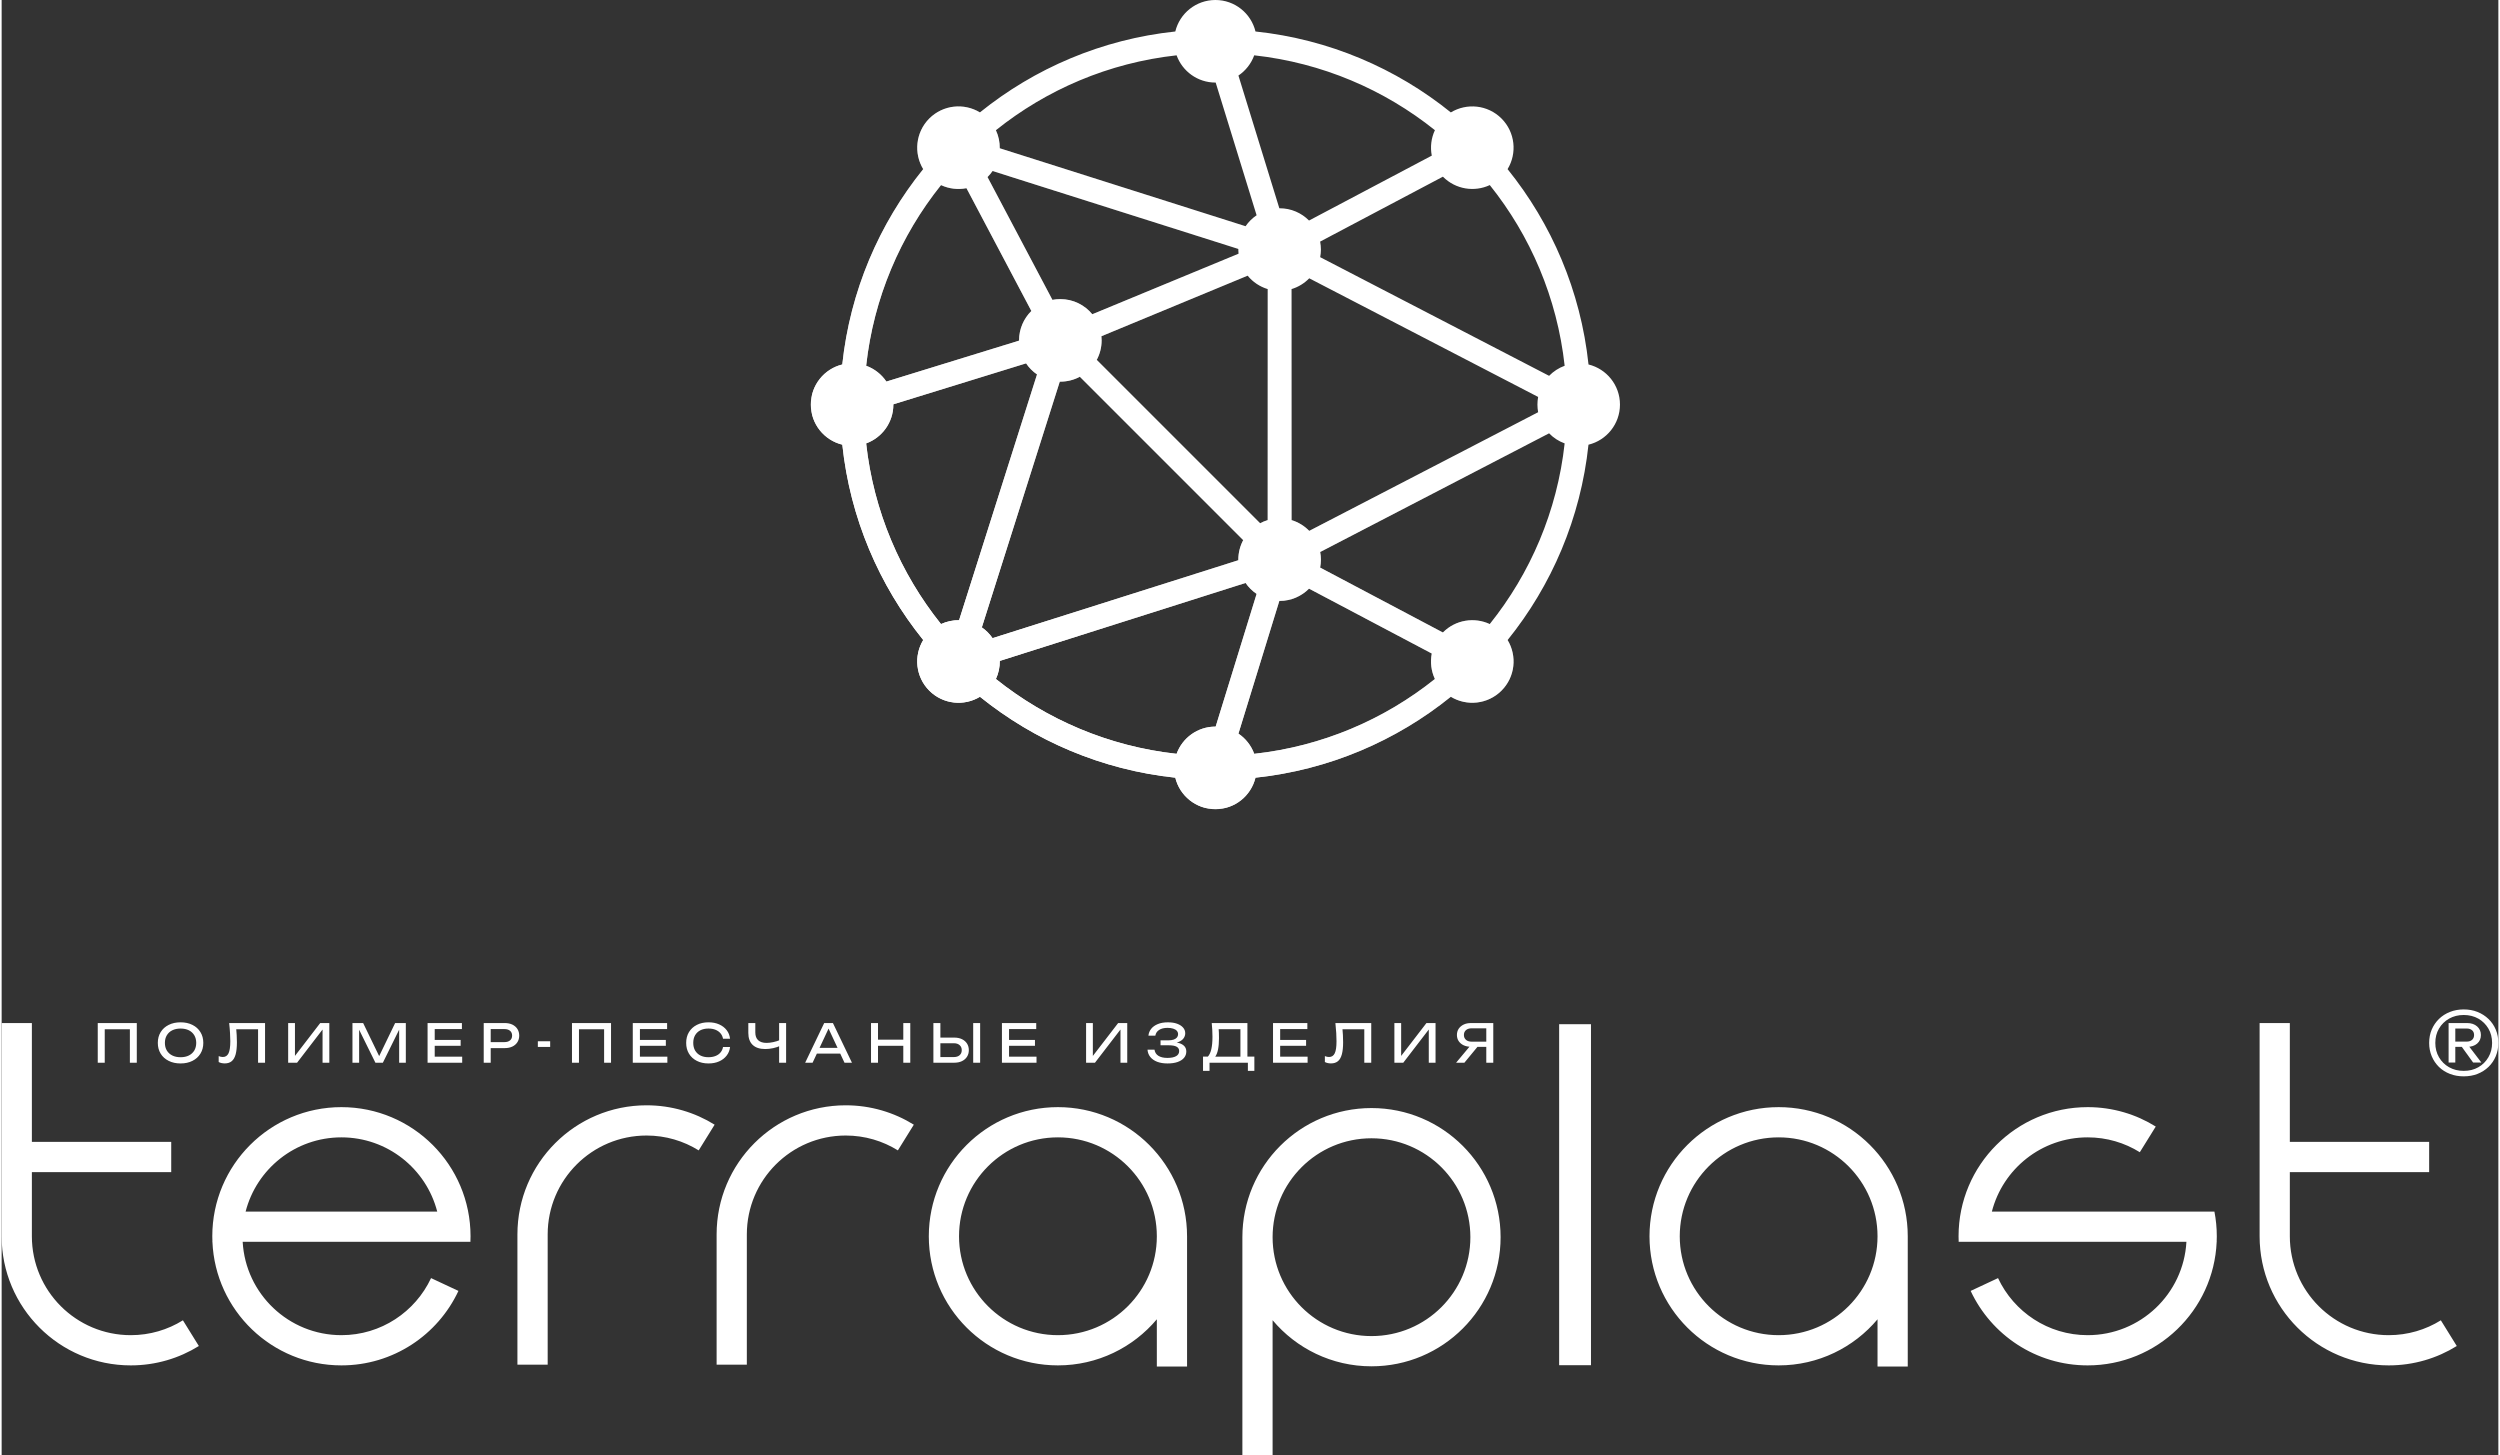 <?xml version="1.0" encoding="UTF-8"?> <svg xmlns="http://www.w3.org/2000/svg" xmlns:xlink="http://www.w3.org/1999/xlink" xmlns:xodm="http://www.corel.com/coreldraw/odm/2003" xml:space="preserve" width="768px" height="447px" version="1.1" style="shape-rendering:geometricPrecision; text-rendering:geometricPrecision; image-rendering:optimizeQuality; fill-rule:evenodd; clip-rule:evenodd" viewBox="0 0 789.76 460.27"><rect x="0" y="0" width="789.76" height="460.27" fill="#333333" stroke="none"/> <defs> <style type="text/css"> .fil0 {fill:white} .fil1 {fill:white;fill-rule:nonzero} </style> <mask id="id0"> <linearGradient id="id1" gradientUnits="userSpaceOnUse" x1="300.81" y1="206.93" x2="417.31" y2="78.93"> <stop offset="0" style="stop-opacity:1; stop-color:white"></stop> <stop offset="1" style="stop-opacity:0; stop-color:white"></stop> </linearGradient> <rect style="fill:url(#id1)" x="255.96" width="255.95" height="255.96"></rect> </mask> </defs> <g id="Слой_x0020_1">  <g id="_105553248730528"> <path class="fil0" d="M267 349.63c7.91,0 15.28,2.25 21.54,6.13l-5.04 8.13c-4.79,-2.98 -10.44,-4.7 -16.5,-4.7 -17.27,0 -31.28,14.01 -31.28,31.28l0 26.26 0 14.95 -9.56 0 0 -41.21c0,-22.55 18.28,-40.84 40.84,-40.84zm67.12 0.58c22.56,0 40.85,18.29 40.85,40.85l0 41.2 -9.56 0 0 -14.94c-7.5,8.91 -18.73,14.58 -31.29,14.58 -22.56,0 -40.84,-18.28 -40.84,-40.84 0,-22.56 18.28,-40.85 40.84,-40.85zm0 9.56c17.28,0 31.29,14.01 31.29,31.29 0,17.28 -14.01,31.28 -31.29,31.28 -17.27,0 -31.28,-14 -31.28,-31.28 0,-17.28 14.01,-31.29 31.28,-31.29zm-130.12 -10.14c7.9,0 15.28,2.25 21.53,6.13l-5.04 8.13c-4.79,-2.98 -10.44,-4.7 -16.49,-4.7 -17.28,0 -31.28,14.01 -31.28,31.28l0 26.26 0 14.95 -9.57 0 0 -41.21c0,-22.55 18.29,-40.84 40.85,-40.84zm-96.53 0.58c22.56,0 40.85,18.29 40.85,40.85 0,0.55 -0.02,1.09 -0.04,1.64l0.04 0.11 -0.04 0 -9.57 0 -62.47 0c0.91,16.46 14.55,29.53 31.23,29.53 12.55,0 23.37,-7.39 28.36,-18.05l8.66 4.05c-6.51,13.92 -20.63,23.56 -37.02,23.56 -21.97,0 -39.88,-17.34 -40.8,-39.09l-0.04 0 0.04 -0.15c-0.03,-0.53 -0.04,-1.07 -0.04,-1.6 0,-22.56 18.29,-40.85 40.84,-40.85zm30.31 33.04c-3.47,-13.5 -15.72,-23.48 -30.31,-23.48 -14.58,0 -26.83,9.98 -30.3,23.48l60.61 0zm-128.22 -22.05l44.08 0 0 9.56 -44.08 0 0 20.3c0,17.28 14.01,31.28 31.28,31.28 6.06,0 11.71,-1.72 16.5,-4.7l5.04 8.13c-6.25,3.88 -13.63,6.13 -21.54,6.13 -22.55,0 -40.84,-18.28 -40.84,-40.84l0 -67.45 9.56 0 0 37.59z"></path> <path class="fil1" d="M42.75 323.61l0 12.55 -2.19 0 0 -11.6 1 1.01 -9.95 0 1 -1.01 0 11.6 -2.21 0 0 -12.55 12.35 0zm13.84 12.78c-1.42,0 -2.68,-0.27 -3.76,-0.82 -1.08,-0.54 -1.93,-1.3 -2.53,-2.28 -0.6,-0.98 -0.9,-2.11 -0.9,-3.4 0,-1.3 0.3,-2.43 0.9,-3.41 0.6,-0.98 1.45,-1.74 2.53,-2.28 1.08,-0.55 2.34,-0.82 3.76,-0.82 1.43,0 2.69,0.27 3.77,0.82 1.08,0.54 1.92,1.3 2.52,2.28 0.61,0.98 0.91,2.11 0.91,3.41 0,1.29 -0.3,2.42 -0.91,3.4 -0.6,0.98 -1.44,1.74 -2.52,2.28 -1.08,0.55 -2.34,0.82 -3.77,0.82zm0 -1.97c1.02,0 1.89,-0.18 2.63,-0.55 0.74,-0.37 1.31,-0.9 1.72,-1.57 0.4,-0.69 0.61,-1.49 0.61,-2.41 0,-0.93 -0.21,-1.73 -0.61,-2.41 -0.41,-0.68 -0.98,-1.21 -1.72,-1.58 -0.74,-0.36 -1.61,-0.55 -2.63,-0.55 -1,0 -1.87,0.19 -2.61,0.55 -0.75,0.37 -1.32,0.9 -1.73,1.58 -0.41,0.68 -0.61,1.48 -0.61,2.41 0,0.92 0.2,1.72 0.61,2.41 0.41,0.67 0.98,1.2 1.73,1.57 0.74,0.37 1.61,0.55 2.61,0.55zm15.38 -10.81l11.35 0 0 12.55 -2.21 0 0 -11.6 1 1.01 -8.9 0 0.94 -0.75c0.09,0.91 0.16,1.77 0.2,2.59 0.04,0.81 0.07,1.58 0.07,2.29 0,1.56 -0.14,2.83 -0.4,3.81 -0.27,0.99 -0.69,1.71 -1.25,2.17 -0.56,0.47 -1.3,0.7 -2.2,0.7 -0.35,0 -0.69,-0.04 -1.02,-0.11 -0.34,-0.07 -0.64,-0.18 -0.9,-0.33l0 -1.87c0.46,0.19 0.9,0.28 1.32,0.28 0.82,0 1.42,-0.39 1.8,-1.17 0.37,-0.78 0.56,-2.05 0.56,-3.8 0,-0.76 -0.03,-1.62 -0.09,-2.6 -0.05,-0.97 -0.14,-2.03 -0.27,-3.17zm18.66 12.55l0 -12.55 2.15 0 0 11.51 -0.76 -0.13 8.75 -11.38 2.88 0 0 12.55 -2.14 0 0 -11.61 0.75 0.13 -8.81 11.48 -2.82 0zm37.22 -12.55l0 12.55 -2.11 0 0 -11.88 0.69 0.03 -5.84 11.85 -2.36 0 -5.84 -11.83 0.69 -0.03 0 11.86 -2.11 0 0 -12.55 3.38 0 5.62 11.6 -1.1 0 5.6 -11.6 3.38 0zm17.34 5.35l0 1.85 -8.77 0 0 -1.85 8.77 0zm-8.2 6.53l-1.05 -1.24 9.74 0 0 1.91 -10.95 0 0 -12.55 10.86 0 0 1.91 -9.65 0 1.05 -1.24 0 11.21zm22.14 -11.88c0.94,0 1.75,0.17 2.44,0.5 0.68,0.34 1.21,0.8 1.59,1.4 0.37,0.6 0.56,1.29 0.56,2.07 0,0.78 -0.19,1.47 -0.56,2.06 -0.38,0.6 -0.91,1.07 -1.59,1.4 -0.69,0.33 -1.5,0.5 -2.44,0.5l-5.63 0 0 -1.9 5.55 0c0.76,0 1.35,-0.19 1.78,-0.56 0.43,-0.37 0.64,-0.87 0.64,-1.5 0,-0.64 -0.21,-1.14 -0.64,-1.51 -0.43,-0.37 -1.02,-0.55 -1.78,-0.55l-5.34 0 0.99 -1.1 0 11.74 -2.21 0 0 -12.55 6.64 0zm10.48 5.77l3.9 0 0 1.79 -3.9 0 0 -1.79zm23.15 -5.77l0 12.55 -2.19 0 0 -11.6 1 1.01 -9.96 0 1.01 -1.01 0 11.6 -2.21 0 0 -12.55 12.35 0zm17.34 5.35l0 1.85 -8.77 0 0 -1.85 8.77 0zm-8.2 6.53l-1.06 -1.24 9.74 0 0 1.91 -10.94 0 0 -12.55 10.86 0 0 1.91 -9.66 0 1.06 -1.24 0 11.21zm28.51 -4.3c-0.11,1.03 -0.47,1.93 -1.08,2.72 -0.6,0.78 -1.4,1.4 -2.38,1.83 -0.98,0.44 -2.1,0.65 -3.36,0.65 -1.41,0 -2.64,-0.27 -3.7,-0.82 -1.06,-0.54 -1.89,-1.3 -2.48,-2.28 -0.59,-0.98 -0.88,-2.11 -0.88,-3.4 0,-1.3 0.29,-2.43 0.88,-3.41 0.59,-0.98 1.42,-1.74 2.48,-2.28 1.06,-0.55 2.29,-0.82 3.7,-0.82 1.26,0 2.38,0.21 3.36,0.65 0.98,0.43 1.78,1.04 2.38,1.82 0.61,0.78 0.97,1.69 1.08,2.73l-2.22 0c-0.12,-0.67 -0.39,-1.24 -0.8,-1.72 -0.4,-0.48 -0.93,-0.85 -1.58,-1.12 -0.64,-0.26 -1.39,-0.39 -2.24,-0.39 -0.98,0 -1.83,0.19 -2.55,0.55 -0.72,0.37 -1.27,0.9 -1.67,1.58 -0.39,0.68 -0.58,1.48 -0.58,2.41 0,0.92 0.19,1.72 0.58,2.41 0.4,0.67 0.95,1.2 1.67,1.57 0.72,0.37 1.57,0.55 2.55,0.55 0.85,0 1.6,-0.13 2.24,-0.39 0.65,-0.25 1.18,-0.62 1.58,-1.11 0.41,-0.48 0.68,-1.06 0.8,-1.73l2.22 0zm11.12 0.64c-1.73,0 -3.05,-0.44 -3.97,-1.31 -0.91,-0.87 -1.37,-2.13 -1.37,-3.78l0 -3.13 2.21 0 0 2.96c0,1.09 0.3,1.91 0.9,2.47 0.61,0.56 1.49,0.85 2.66,0.85 0.67,0 1.37,-0.09 2.11,-0.25 0.74,-0.16 1.47,-0.38 2.19,-0.68l0.15 1.8c-0.73,0.34 -1.52,0.61 -2.36,0.79 -0.85,0.18 -1.69,0.28 -2.52,0.28zm4.4 4.33l0 -12.55 2.21 0 0 12.55 -2.21 0zm11.2 -2.88l0 -1.82 8.76 0 0 1.82 -8.76 0zm5.82 -9.67l6.02 12.55 -2.36 0 -5.47 -11.71 0.86 0 -5.48 11.71 -2.35 0 6.02 -12.55 2.76 0zm12.05 0l2.21 0 0 12.55 -2.21 0 0 -12.55zm10.21 0l2.21 0 0 12.55 -2.21 0 0 -12.55zm-9.02 5.25l10.07 0 0 1.95 -10.07 0 0 -1.95zm18.54 7.3l0 -12.55 2.21 0 0 11.75 -0.98 -0.99 5.25 0c0.77,0 1.38,-0.2 1.82,-0.59 0.45,-0.4 0.67,-0.93 0.67,-1.59 0,-0.66 -0.22,-1.2 -0.67,-1.59 -0.44,-0.4 -1.05,-0.6 -1.82,-0.6l-5.47 0 0 -1.79 5.57 0c0.95,0 1.77,0.17 2.46,0.5 0.69,0.34 1.22,0.8 1.6,1.4 0.38,0.6 0.57,1.29 0.57,2.08 0,0.78 -0.19,1.47 -0.57,2.07 -0.38,0.6 -0.91,1.06 -1.6,1.4 -0.69,0.33 -1.51,0.5 -2.46,0.5l-6.58 0zm12.59 -12.55l2.2 0 0 12.55 -2.2 0 0 -12.55zm19.54 5.35l0 1.85 -8.77 0 0 -1.85 8.77 0zm-8.2 6.53l-1.05 -1.24 9.74 0 0 1.91 -10.94 0 0 -12.55 10.85 0 0 1.91 -9.65 0 1.05 -1.24 0 11.21zm24.37 0.67l0 -12.55 2.14 0 0 11.51 -0.75 -0.13 8.75 -11.38 2.88 0 0 12.55 -2.14 0 0 -11.61 0.75 0.13 -8.82 11.48 -2.81 0zm25.72 0.23c-1.24,0 -2.32,-0.18 -3.24,-0.53 -0.93,-0.36 -1.65,-0.87 -2.18,-1.53 -0.52,-0.65 -0.81,-1.42 -0.87,-2.3l2.21 0c0.11,0.83 0.52,1.48 1.21,1.93 0.7,0.45 1.66,0.68 2.87,0.68 1.17,0 2.09,-0.18 2.74,-0.55 0.65,-0.36 0.98,-0.9 0.98,-1.63 0,-0.61 -0.27,-1.07 -0.81,-1.37 -0.53,-0.3 -1.39,-0.45 -2.57,-0.45l-2.51 0 0 -1.56 2.46 0c0.7,0 1.28,-0.08 1.74,-0.25 0.45,-0.17 0.79,-0.4 1.02,-0.69 0.22,-0.3 0.33,-0.62 0.33,-0.98 0,-0.44 -0.13,-0.8 -0.41,-1.11 -0.27,-0.3 -0.66,-0.53 -1.16,-0.68 -0.5,-0.16 -1.09,-0.24 -1.76,-0.24 -1.11,0 -2,0.22 -2.67,0.66 -0.67,0.43 -1.07,1.03 -1.19,1.8l-2.19 0c0.07,-0.79 0.36,-1.5 0.86,-2.14 0.49,-0.63 1.19,-1.14 2.09,-1.51 0.9,-0.38 1.97,-0.56 3.2,-0.56 1.12,0 2.09,0.14 2.91,0.44 0.82,0.3 1.45,0.7 1.9,1.22 0.46,0.52 0.68,1.12 0.68,1.8 0,0.58 -0.17,1.11 -0.52,1.59 -0.34,0.48 -0.86,0.86 -1.55,1.14 -0.69,0.28 -1.57,0.42 -2.61,0.42l0 -0.32c1.03,-0.05 1.93,0.04 2.67,0.26 0.75,0.21 1.33,0.55 1.74,0.99 0.4,0.45 0.61,1.01 0.61,1.68 0,0.75 -0.23,1.42 -0.7,1.99 -0.46,0.57 -1.14,1.01 -2.03,1.33 -0.89,0.32 -1.98,0.47 -3.25,0.47zm11.27 2.35l0 -4.52 1.97 0 1.31 0.03 9.33 0 0.52 -0.03 3.11 0 0 4.52 -2.05 0 0 -2.58 -12.13 0 0 2.58 -2.06 0zm2.76 -15.13l11.28 0 0 11.7 -2.21 0 0 -10.76 1 1 -8.88 0 0.95 -0.7c0.06,0.61 0.1,1.22 0.12,1.82 0.02,0.61 0.03,1.17 0.03,1.71 0,1.41 -0.1,2.6 -0.3,3.6 -0.2,0.99 -0.5,1.75 -0.89,2.27 -0.39,0.53 -0.86,0.79 -1.42,0.79l-0.92 -0.79c0.5,-0.56 0.87,-1.35 1.11,-2.39 0.24,-1.04 0.36,-2.34 0.36,-3.92 0,-0.68 -0.02,-1.38 -0.06,-2.12 -0.05,-0.74 -0.1,-1.47 -0.17,-2.21zm29.84 5.35l0 1.85 -8.77 0 0 -1.85 8.77 0zm-8.2 6.53l-1.06 -1.24 9.74 0 0 1.91 -10.94 0 0 -12.55 10.86 0 0 1.91 -9.66 0 1.06 -1.24 0 11.21zm17.47 -11.88l11.34 0 0 12.55 -2.2 0 0 -11.6 1 1.01 -8.9 0 0.94 -0.75c0.09,0.91 0.15,1.77 0.2,2.59 0.04,0.81 0.06,1.58 0.06,2.29 0,1.56 -0.13,2.83 -0.4,3.81 -0.27,0.99 -0.68,1.71 -1.24,2.17 -0.57,0.47 -1.3,0.7 -2.2,0.7 -0.35,0 -0.69,-0.04 -1.03,-0.11 -0.33,-0.07 -0.63,-0.18 -0.9,-0.33l0 -1.87c0.47,0.19 0.91,0.28 1.32,0.28 0.83,0 1.43,-0.39 1.8,-1.17 0.38,-0.78 0.56,-2.05 0.56,-3.8 0,-0.76 -0.03,-1.62 -0.08,-2.6 -0.06,-0.97 -0.15,-2.03 -0.27,-3.17zm18.66 12.55l0 -12.55 2.14 0 0 11.51 -0.75 -0.13 8.75 -11.38 2.88 0 0 12.55 -2.14 0 0 -11.61 0.75 0.13 -8.82 11.48 -2.81 0zm29.76 -6.66l0 1.64 -5.53 0 -0.01 -0.03c-0.88,0 -1.66,-0.16 -2.32,-0.47 -0.66,-0.31 -1.18,-0.75 -1.56,-1.31 -0.37,-0.55 -0.56,-1.21 -0.56,-1.95 0,-0.75 0.19,-1.41 0.56,-1.97 0.38,-0.56 0.9,-1 1.56,-1.32 0.66,-0.32 1.44,-0.48 2.32,-0.48l7.06 0 0 12.55 -2.21 0 0 -11.88 0.99 0.99 -5.59 0c-0.77,0 -1.38,0.19 -1.82,0.57 -0.44,0.38 -0.66,0.89 -0.66,1.54 0,0.64 0.22,1.16 0.66,1.54 0.44,0.39 1.05,0.58 1.82,0.58l5.29 0zm-2.78 0.79l-4.84 5.87 -2.62 0 4.9 -5.87 2.56 0z"></path> <path class="fil1" d="M778.8 340.47c-1.56,0 -3.01,-0.25 -4.35,-0.77 -1.35,-0.52 -2.51,-1.26 -3.49,-2.21 -0.97,-0.96 -1.73,-2.08 -2.28,-3.38 -0.54,-1.3 -0.81,-2.7 -0.81,-4.21 0,-1.53 0.27,-2.94 0.81,-4.22 0.55,-1.29 1.31,-2.4 2.28,-3.36 0.98,-0.95 2.14,-1.7 3.49,-2.23 1.34,-0.53 2.79,-0.79 4.35,-0.79 1.58,0 3.03,0.26 4.36,0.79 1.33,0.53 2.49,1.28 3.48,2.23 0.99,0.96 1.76,2.07 2.3,3.36 0.54,1.28 0.82,2.69 0.82,4.22 0,1.51 -0.28,2.91 -0.82,4.21 -0.54,1.3 -1.31,2.42 -2.3,3.38 -0.99,0.95 -2.15,1.69 -3.48,2.21 -1.33,0.52 -2.78,0.77 -4.36,0.77zm0 -1.73c1.74,0 3.28,-0.38 4.63,-1.15 1.34,-0.76 2.4,-1.82 3.18,-3.16 0.78,-1.34 1.17,-2.85 1.17,-4.53 0,-1.69 -0.39,-3.21 -1.17,-4.54 -0.78,-1.33 -1.84,-2.38 -3.18,-3.15 -1.35,-0.76 -2.89,-1.15 -4.63,-1.15 -1.73,0 -3.26,0.39 -4.62,1.15 -1.35,0.77 -2.42,1.82 -3.2,3.15 -0.78,1.33 -1.16,2.85 -1.16,4.54 0,1.68 0.38,3.19 1.16,4.53 0.78,1.34 1.85,2.4 3.2,3.16 1.36,0.77 2.89,1.15 4.62,1.15zm-4.78 -15.13l2.12 0 0 12.48 -2.12 0 0 -12.48zm5.87 7.53l-4.31 0 0 -1.66 4.17 0c0.71,0 1.27,-0.19 1.7,-0.56 0.42,-0.38 0.63,-0.89 0.63,-1.53 0,-0.63 -0.21,-1.13 -0.63,-1.5 -0.43,-0.36 -0.99,-0.55 -1.7,-0.55l-4.17 0 0 -1.73 4.31 0c1.3,0 2.35,0.36 3.15,1.06 0.8,0.71 1.2,1.62 1.2,2.72 0,1.14 -0.4,2.04 -1.2,2.73 -0.8,0.68 -1.85,1.02 -3.15,1.02zm-2.33 -0.88l2.37 0 4.45 5.83 -2.61 0 -4.21 -5.83z"></path> <path class="fil0" d="M723.8 361.2l44.07 0 0 9.56 -44.07 0 0 20.3c0,17.28 14,31.28 31.28,31.28 6.05,0 11.7,-1.72 16.49,-4.7l5.04 8.13c-6.25,3.88 -13.63,6.13 -21.53,6.13 -22.56,0 -40.84,-18.28 -40.84,-40.84 0,-22.48 0,-44.97 0,-67.45l9.56 0 0 37.59zm-63.95 -10.99c-22.55,0 -40.84,18.29 -40.84,40.85 0,0.55 0.01,1.09 0.04,1.64l-0.04 0.11 0.04 0 9.57 0c20.82,0 41.65,0 62.47,0 -0.91,16.46 -14.55,29.53 -31.24,29.53 -12.54,0 -23.36,-7.39 -28.35,-18.05l-8.66 4.05c6.51,13.92 20.63,23.56 37.01,23.56 21.97,0 39.89,-17.34 40.81,-39.09l0.04 0 -0.04 -0.15c0.03,-0.53 0.04,-1.07 0.04,-1.6 0,-2.67 -0.26,-5.28 -0.75,-7.81l-9.79 0c-6.05,0 -12.09,0 -18.13,0l-42.48 0c3.47,-13.5 15.72,-23.48 30.3,-23.48 6.06,0 11.71,1.72 16.5,4.7l5.04 -8.12c-6.25,-3.89 -13.63,-6.14 -21.54,-6.14zm-97.75 0c22.56,0 40.84,18.29 40.84,40.85l0 41.2 -9.56 0 0 -14.94c-7.49,8.91 -18.72,14.58 -31.28,14.58 -22.56,0 -40.85,-18.28 -40.85,-40.84 0,-22.56 18.29,-40.85 40.85,-40.85zm0 9.56c17.28,0 31.28,14.01 31.28,31.29 0,17.28 -14,31.28 -31.28,31.28 -17.28,0 -31.28,-14 -31.28,-31.28 0,-17.28 14,-31.29 31.28,-31.29zm-128.79 -9.27c-22.56,0 -40.84,18.29 -40.84,40.85l0 68.92 9.56 0 0 -42.66c7.49,8.91 18.72,14.58 31.28,14.58 22.56,0 40.84,-18.28 40.84,-40.84 0,-22.56 -18.28,-40.85 -40.84,-40.85zm0 9.56c-17.28,0 -31.28,14.01 -31.28,31.29 0,17.28 14,31.28 31.28,31.28 17.28,0 31.28,-14 31.28,-31.28 0,-17.28 -14,-31.29 -31.28,-31.29zm69.43 71.77l-10.07 0 0 -107.85 10.07 0 0 107.85z"></path> <g> <path class="fil0" d="M408.02 164.52c2.16,0.65 4.07,1.84 5.6,3.41l72.4 -37.54c-0.14,-0.78 -0.22,-1.59 -0.22,-2.41 0,-0.83 0.08,-1.63 0.22,-2.42l-72.4 -37.53c-1.53,1.57 -3.44,2.76 -5.6,3.41l0 73.08zm9.06 10.09c0.15,0.78 0.23,1.59 0.23,2.41 0,0.86 -0.09,1.7 -0.24,2.52l38.83 20.53 0.06 -0.06c4,-4 9.94,-4.86 14.77,-2.6 12.83,-16.02 21.32,-35.66 23.68,-57.15 -1.88,-0.68 -3.56,-1.78 -4.92,-3.19l-72.41 37.54zm-3.53 11.59c-2.37,2.39 -5.66,3.88 -9.3,3.88l-0.09 0 -12.94 41.98c2.28,1.53 4.04,3.77 5,6.39 21.49,-2.36 41.13,-10.85 57.15,-23.67 -1.19,-2.53 -1.51,-5.36 -0.99,-8.06l-38.83 -20.52zm-16.58 1.66c-1.37,-0.92 -2.56,-2.1 -3.49,-3.46l-77.75 24.66c0.03,1.95 -0.38,3.91 -1.23,5.72 16.02,12.82 35.67,21.31 57.16,23.67 1.82,-5.02 6.63,-8.61 12.28,-8.61l0.08 0 12.95 -41.98zm-5.77 -10.65l-0.01 -0.19c0,-2.23 0.56,-4.33 1.55,-6.17l-51.68 -51.68c-1.83,0.99 -3.94,1.55 -6.17,1.55l-0.18 0 -24.66 77.74c0.66,0.45 1.28,0.96 1.86,1.55 0.58,0.58 1.09,1.2 1.54,1.85l77.75 -24.65zm6.88 -11.69c0.76,-0.41 1.56,-0.75 2.4,-1l0 -73.08c-2.52,-0.76 -4.72,-2.26 -6.34,-4.24l-46.26 19.15c0.05,0.43 0.07,0.87 0.07,1.31 0,2.24 -0.56,4.34 -1.55,6.18l51.68 51.68zm-1.46 -155.56c23.26,2.47 44.52,11.66 61.79,25.6 5.03,-3.06 11.67,-2.42 16.02,1.92 4.35,4.35 4.99,11 1.93,16.02 13.93,17.27 23.13,38.53 25.6,61.79 5.71,1.39 9.95,6.54 9.95,12.69 0,6.14 -4.24,11.3 -9.96,12.69 -2.47,23.26 -11.66,44.51 -25.59,61.78 3.06,5.03 2.42,11.68 -1.93,16.02 -4.35,4.35 -10.99,4.99 -16.02,1.93 -17.27,13.94 -38.52,23.13 -61.79,25.6 -1.39,5.72 -6.54,9.96 -12.68,9.96 -6.15,0 -11.3,-4.25 -12.69,-9.96 -23.26,-2.47 -44.52,-11.67 -61.79,-25.6 -5.02,3.06 -11.67,2.42 -16.02,-1.93 -4.34,-4.34 -4.99,-10.99 -1.92,-16.02 -13.94,-17.27 -23.13,-38.52 -25.6,-61.79 -5.72,-1.39 -9.96,-6.54 -9.96,-12.68 0,-6.14 4.24,-11.3 9.95,-12.69 2.48,-23.26 11.67,-44.52 25.6,-61.79 -3.05,-5.02 -2.41,-11.67 1.93,-16.02 4.35,-4.34 10.99,-4.98 16.02,-1.92 17.27,-13.94 38.53,-23.13 61.79,-25.6 1.39,-5.72 6.54,-9.96 12.69,-9.96 6.14,0 11.29,4.24 12.68,9.96zm-51.62 89.44l46.26 -19.15c-0.05,-0.44 -0.07,-0.87 -0.07,-1.32l0.01 -0.18 -77.75 -24.66c-0.45,0.66 -0.96,1.28 -1.54,1.86l-0.06 0.06 20.53 38.84c0.81,-0.16 1.65,-0.24 2.51,-0.24 4.08,0 7.72,1.87 10.11,4.79zm-29.27 -52.5l77.75 24.66c0.93,-1.36 2.12,-2.54 3.49,-3.47l-12.95 -41.98 -0.08 0.01c-5.65,0 -10.46,-3.59 -12.28,-8.62 -21.49,2.37 -41.14,10.86 -57.16,23.68 0.85,1.81 1.26,3.77 1.23,5.72zm75.49 -23l12.94 41.98 0.09 0c3.64,0 6.93,1.48 9.3,3.88l38.83 -20.53c-0.52,-2.69 -0.2,-5.52 0.99,-8.05 -16.02,-12.83 -35.67,-21.31 -57.15,-23.68 -0.96,2.63 -2.72,4.86 -5,6.4zm64.68 31.99l-38.83 20.53c0.15,0.81 0.24,1.65 0.24,2.51 0,0.83 -0.08,1.63 -0.23,2.42l72.41 37.53c1.37,-1.4 3.04,-2.5 4.92,-3.18 -2.37,-21.49 -10.85,-41.14 -23.68,-57.15 -4.84,2.26 -10.77,1.39 -14.77,-2.6l-0.06 -0.06zm-153.04 140.29l24.65 -77.74c-1.36,-0.94 -2.54,-2.12 -3.46,-3.5l-41.98 12.95 0 0.09c0,5.65 -3.59,10.46 -8.61,12.28 2.37,21.49 10.85,41.13 23.68,57.15 1.81,-0.84 3.76,-1.25 5.72,-1.23zm-23 -75.48l41.97 -12.95 0 -0.09c0,-3.63 1.49,-6.92 3.89,-9.29l-20.53 -38.84c-2.69,0.53 -5.52,0.2 -8.05,-0.98 -12.83,16.01 -21.32,35.66 -23.68,57.15 2.63,0.95 4.86,2.72 6.4,5z"></path> <path class="fil0" style="mask:url(#id0)" d="M408.02 164.52c2.16,0.65 4.07,1.84 5.6,3.41l72.4 -37.54c-0.14,-0.78 -0.22,-1.59 -0.22,-2.41 0,-0.83 0.08,-1.63 0.22,-2.42l-72.4 -37.53c-1.53,1.57 -3.44,2.76 -5.6,3.41l0 73.08zm9.06 10.09c0.15,0.78 0.23,1.59 0.23,2.41 0,0.86 -0.09,1.7 -0.24,2.52l38.83 20.53 0.06 -0.06c4,-4 9.94,-4.86 14.77,-2.6 12.83,-16.02 21.32,-35.66 23.68,-57.15 -1.88,-0.68 -3.56,-1.78 -4.92,-3.19l-72.41 37.54zm-3.53 11.59c-2.37,2.39 -5.66,3.88 -9.3,3.88l-0.09 0 -12.94 41.98c2.28,1.53 4.04,3.77 5,6.39 21.49,-2.36 41.13,-10.85 57.15,-23.67 -1.19,-2.53 -1.51,-5.36 -0.99,-8.06l-38.83 -20.52zm-16.58 1.66c-1.37,-0.92 -2.56,-2.1 -3.49,-3.46l-77.75 24.66c0.03,1.95 -0.38,3.91 -1.23,5.72 16.02,12.82 35.67,21.31 57.16,23.67 1.82,-5.02 6.63,-8.61 12.28,-8.61l0.08 0 12.95 -41.98zm-5.77 -10.65l-0.01 -0.19c0,-2.23 0.56,-4.33 1.55,-6.17l-51.68 -51.68c-1.83,0.99 -3.94,1.55 -6.17,1.55l-0.18 0 -24.66 77.74c0.66,0.45 1.28,0.96 1.86,1.55 0.58,0.58 1.09,1.2 1.54,1.85l77.75 -24.65zm6.88 -11.69c0.76,-0.41 1.56,-0.75 2.4,-1l0 -73.08c-2.52,-0.76 -4.72,-2.26 -6.34,-4.24l-46.26 19.15c0.05,0.43 0.07,0.87 0.07,1.31 0,2.24 -0.56,4.34 -1.55,6.18l51.68 51.68zm-1.46 -155.56c23.26,2.47 44.52,11.66 61.79,25.6 5.03,-3.06 11.67,-2.42 16.02,1.92 4.35,4.35 4.99,11 1.93,16.02 13.93,17.27 23.13,38.53 25.6,61.79 5.71,1.39 9.95,6.54 9.95,12.69 0,6.14 -4.24,11.3 -9.96,12.69 -2.47,23.26 -11.66,44.51 -25.59,61.78 3.06,5.03 2.42,11.68 -1.93,16.02 -4.35,4.35 -10.99,4.99 -16.02,1.93 -17.27,13.94 -38.52,23.13 -61.79,25.6 -1.39,5.72 -6.54,9.96 -12.68,9.96 -6.15,0 -11.3,-4.25 -12.69,-9.96 -23.26,-2.47 -44.52,-11.67 -61.79,-25.6 -5.02,3.06 -11.67,2.42 -16.02,-1.93 -4.34,-4.34 -4.99,-10.99 -1.92,-16.02 -13.94,-17.27 -23.13,-38.52 -25.6,-61.79 -5.72,-1.39 -9.96,-6.54 -9.96,-12.68 0,-6.14 4.24,-11.3 9.95,-12.69 2.48,-23.26 11.67,-44.52 25.6,-61.79 -3.05,-5.02 -2.41,-11.67 1.93,-16.02 4.35,-4.34 10.99,-4.98 16.02,-1.92 17.27,-13.94 38.53,-23.13 61.79,-25.6 1.39,-5.72 6.54,-9.96 12.69,-9.96 6.14,0 11.29,4.24 12.68,9.96zm-51.62 89.44l46.26 -19.15c-0.05,-0.44 -0.07,-0.87 -0.07,-1.32l0.01 -0.18 -77.75 -24.66c-0.45,0.66 -0.96,1.28 -1.54,1.86l-0.06 0.06 20.53 38.84c0.81,-0.16 1.65,-0.24 2.51,-0.24 4.08,0 7.72,1.87 10.11,4.79zm-29.27 -52.5l77.75 24.66c0.93,-1.36 2.12,-2.54 3.49,-3.47l-12.95 -41.98 -0.08 0.01c-5.65,0 -10.46,-3.59 -12.28,-8.62 -21.49,2.37 -41.14,10.86 -57.16,23.68 0.85,1.81 1.26,3.77 1.23,5.72zm75.49 -23l12.94 41.98 0.09 0c3.64,0 6.93,1.48 9.3,3.88l38.83 -20.53c-0.52,-2.69 -0.2,-5.52 0.99,-8.05 -16.02,-12.83 -35.67,-21.31 -57.15,-23.68 -0.96,2.63 -2.72,4.86 -5,6.4zm64.68 31.99l-38.83 20.53c0.15,0.81 0.24,1.65 0.24,2.51 0,0.83 -0.08,1.63 -0.23,2.42l72.41 37.53c1.37,-1.4 3.04,-2.5 4.92,-3.18 -2.37,-21.49 -10.85,-41.14 -23.68,-57.15 -4.84,2.26 -10.77,1.39 -14.77,-2.6l-0.06 -0.06zm-153.04 140.29l24.65 -77.74c-1.36,-0.94 -2.54,-2.12 -3.46,-3.5l-41.98 12.95 0 0.09c0,5.65 -3.59,10.46 -8.61,12.28 2.37,21.49 10.85,41.13 23.68,57.15 1.81,-0.84 3.76,-1.25 5.72,-1.23zm-23 -75.48l41.97 -12.95 0 -0.09c0,-3.63 1.49,-6.92 3.89,-9.29l-20.53 -38.84c-2.69,0.53 -5.52,0.2 -8.05,-0.98 -12.83,16.01 -21.32,35.66 -23.68,57.15 2.63,0.95 4.86,2.72 6.4,5z"></path> </g> </g> </g> </svg> 